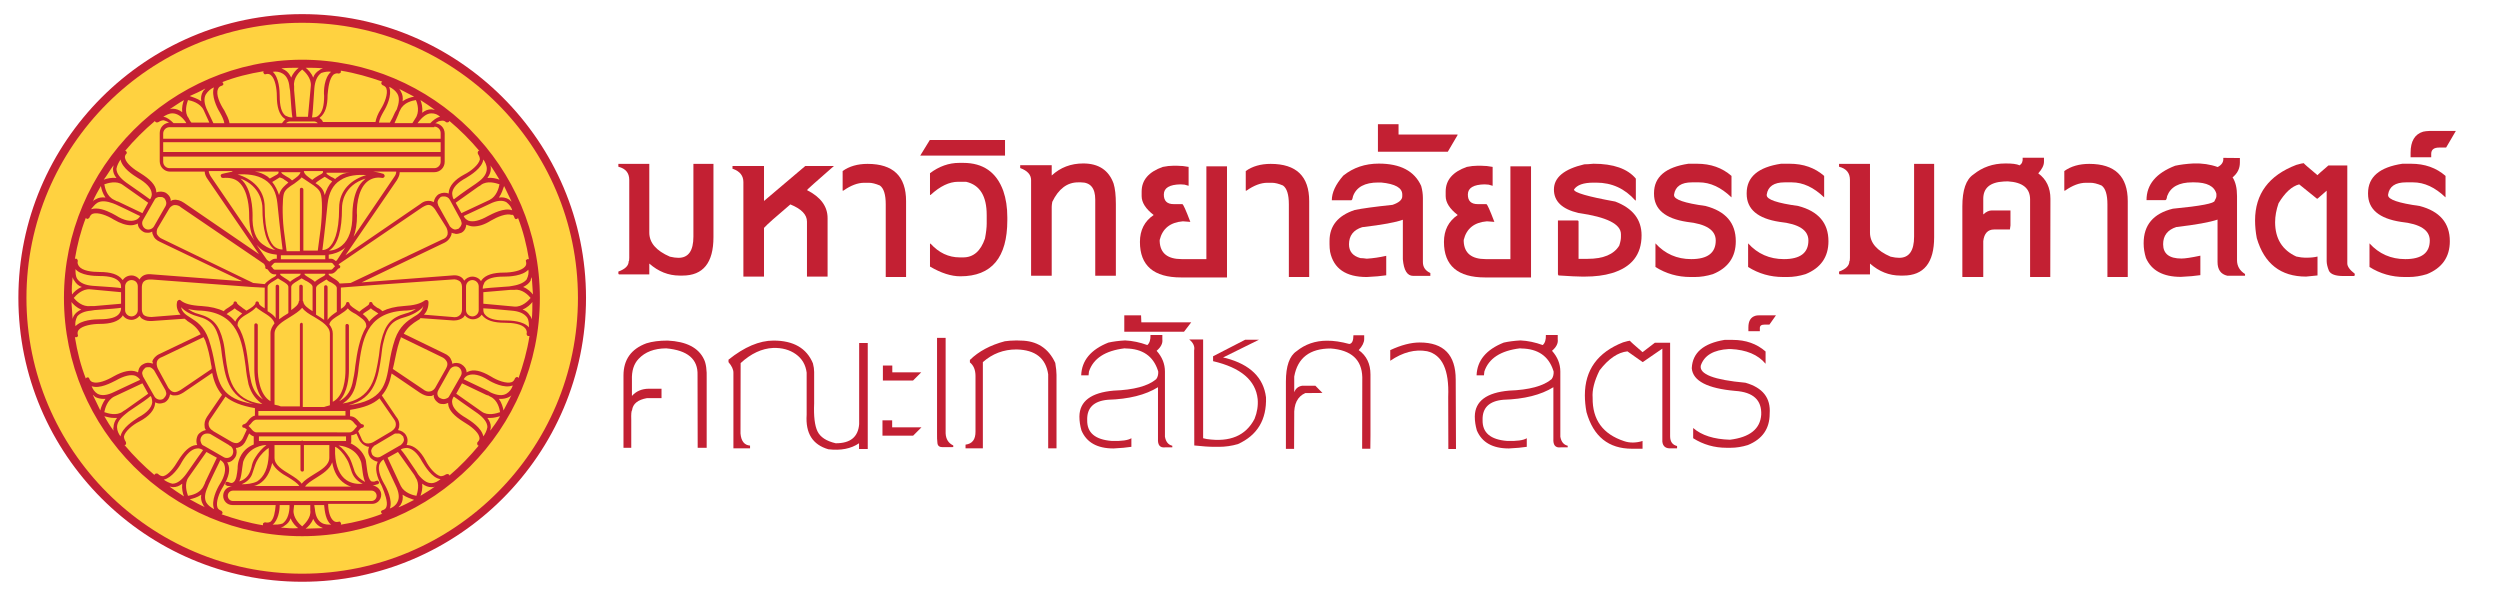 <?xml version="1.0" encoding="UTF-8"?>
<!-- Generator: Adobe Illustrator 16.0.0, SVG Export Plug-In . SVG Version: 6.00 Build 0)  -->
<!DOCTYPE svg PUBLIC "-//W3C//DTD SVG 1.1//EN" "http://www.w3.org/Graphics/SVG/1.1/DTD/svg11.dtd">
<svg version="1.1" id="Layer_1" xmlns="http://www.w3.org/2000/svg" xmlns:xlink="http://www.w3.org/1999/xlink" x="0px" y="0px" width="305.5px" height="73px" viewBox="0 0 305.5 73" enable-background="new 0 0 305.5 73" xml:space="preserve">
<g id="XMLID_2_">
	<circle id="XMLID_3_" fill="#FFD240" cx="36.929" cy="36.411" r="34.191"/>
	<g id="XMLID_4_">
		<g id="XMLID_2606_">
			<path id="XMLID_6_" fill="#C32033" d="M36.929,71.091c-19.104,0-34.683-15.575-34.683-34.682     c0-19.103,15.579-34.683,34.683-34.683s34.682,15.58,34.682,34.683C71.611,55.516,56.033,71.091,36.929,71.091z M36.929,2.785     c-18.611,0-33.697,15.084-33.697,33.624c0,18.538,15.086,33.696,33.697,33.696c18.54,0,33.696-15.086,33.696-33.696     C70.625,17.799,55.469,2.785,36.929,2.785z"/>
		</g>
		<path id="XMLID_5_" fill="#C32033" d="M65.972,36.409c0-16.073-13.042-29.113-29.114-29.113    C20.857,7.366,7.815,20.407,7.815,36.409c0,16.073,13.042,29.113,29.114,29.113C52.931,65.522,65.972,52.482,65.972,36.409z     M59.063,53.326L59.063,53.326c-0.21-1.058-1.55-1.898-2.115-2.254c-0.985-0.565-1.62-1.198-1.69-1.833    c-0.071-0.283,0.07-0.564,0.141-0.703l0.07-0.072c0.283,0.211,1.058,0.775,2.89,2.043c0.774,0.565,1.199,1.128,1.199,1.693    C59.487,52.626,59.275,53.046,59.063,53.326z M48.35,52.059c-0.071,0.354-0.424,0.567-0.495,0.635l-2.257,1.338    c-0.14,0.074-0.492,0.213-0.844,0.143c-0.284-0.068-0.494-0.282-0.636-0.706l-0.353-0.774l0.071-0.067    c0.141-0.214,0.282-0.357,0.423-0.357c0.141,0,0.21-0.138,0.21-0.21c0-0.139-0.07-0.211-0.21-0.211    c-0.142,0-0.283-0.213-0.423-0.353c-0.211-0.281-0.563-0.632-1.057-0.632v-0.778c1.762-0.282,2.818-0.706,3.595-1.41l0,0    l1.762,2.539C48.35,51.495,48.419,51.778,48.35,52.059z M48.561,52.977c0.07,0,0.141,0,0.212,0c0.21,0.069,0.352,0.211,0.493,0.35    c0.071,0.214,0.141,0.424,0.071,0.565c-0.071,0.214-0.212,0.353-0.354,0.495l-0.141,0.068l0,0l-2.326,1.34    c-0.354,0.213-0.847,0.071-1.058-0.279c-0.071-0.214-0.14-0.427-0.071-0.568c0.071-0.211,0.211-0.351,0.353-0.492l0.142-0.068l0,0    l2.255-1.341l0,0l0.142-0.069C48.279,52.977,48.419,52.977,48.561,52.977z M43.414,52.343c-0.211,0.283-0.423,0.492-0.704,0.492    H31.36c-0.282,0-0.495-0.209-0.705-0.492c-0.069-0.074-0.21-0.212-0.282-0.284c0.071-0.072,0.212-0.211,0.282-0.28    c0.21-0.283,0.423-0.494,0.705-0.494h11.279c0.283,0,0.494,0.211,0.705,0.494c0.071,0.069,0.212,0.208,0.283,0.28    C43.626,52.131,43.484,52.269,43.414,52.343z M31.712,59.106c0.776-0.491,1.27-1.334,1.552-2.535    c0.353,0.774,1.199,1.34,1.975,1.759c0.563,0.354,1.126,0.709,1.338,1.063h-5.639C31.221,59.393,31.43,59.248,31.712,59.106z     M29.527,59.177c0.495-0.209,1.128-0.634,1.338-1.404c0.072-0.144,0.072-0.285,0.142-0.427c0.143-0.353,0.213-0.774,0.494-1.198    c0.353-0.632,0.987-1.2,1.34-1.411v0.848c-0.07,1.619-0.564,2.679-1.411,3.242C30.865,59.106,30.163,59.177,29.527,59.177z     M35.448,57.979c-0.916-0.563-1.902-1.127-1.902-2.044v-1.548h3.172v3.029c0,0.071,0.071,0.213,0.211,0.213    c0.142,0,0.211-0.072,0.211-0.213v-3.029h3.103c0,0.21,0,0.633,0,1.548c0,0.917-0.987,1.481-1.904,2.044    c-0.564,0.352-1.129,0.705-1.48,1.128C36.576,58.684,36.012,58.33,35.448,57.979z M38.621,58.401    c0.775-0.49,1.692-1.056,1.974-1.902c0.211,1.198,0.706,2.044,1.551,2.607c0.211,0.142,0.493,0.286,0.776,0.354h-5.64    C37.492,59.106,38.057,58.757,38.621,58.401z M42.356,58.684c-0.846-0.563-1.338-1.69-1.409-3.24v-0.847    c0.423,0.14,1.058,0.847,1.409,1.482c0.282,0.42,0.354,0.843,0.494,1.195c0.071,0.142,0.071,0.282,0.141,0.423    c0.283,0.776,0.846,1.198,1.339,1.409C43.767,59.177,42.991,59.106,42.356,58.684z M37,53.892l-0.071-0.069    c0,0-0.071,0-0.071,0.069h-5.216v-0.565h10.644v0.565H37z M32.418,54.387h0.141c-0.494,0.35-0.986,0.915-1.338,1.479    c-0.284,0.422-0.426,0.844-0.496,1.27c-0.069,0.139-0.069,0.28-0.139,0.421c-0.282,0.773-0.847,1.127-1.34,1.27    c0.21-0.425,0.281-1.054,0.352-1.623c0.071-0.352,0.071-0.632,0.142-0.846C30.445,54.526,32.277,54.387,32.418,54.387z     M45.388,59.953c0.353,0,0.636,0.283,0.636,0.636s-0.283,0.634-0.636,0.634H28.469c-0.352,0-0.632-0.281-0.632-0.634    s0.281-0.636,0.632-0.636H45.388z M43.343,57.629c-0.069-0.142-0.069-0.283-0.14-0.426c-0.141-0.42-0.282-0.846-0.493-1.269    c-0.354-0.563-0.845-1.198-1.34-1.479h0.071c0.141,0,2.043,0.142,2.678,1.975c0.071,0.212,0.071,0.492,0.142,0.845    c0.07,0.564,0.141,1.127,0.352,1.621C44.119,58.615,43.626,58.263,43.343,57.629z M29.809,51.848    c-0.141,0-0.211,0.139-0.211,0.211c0,0.142,0.07,0.21,0.211,0.21c0.141,0,0.213,0.144,0.354,0.214l-0.423,0.916    c-0.141,0.352-0.353,0.565-0.635,0.707c-0.353,0.139-0.705-0.074-0.846-0.142l-2.185-1.271l-0.071-0.067    c-0.142-0.075-0.423-0.283-0.493-0.64c-0.072-0.28,0-0.559,0.282-0.914l1.762-2.608c0.774,0.634,1.903,1.126,3.597,1.41v0.915    c-0.355,0.074-0.636,0.354-0.847,0.639C30.163,51.635,30.022,51.778,29.809,51.848z M28.399,55.584    c-0.211,0.351-0.706,0.495-1.058,0.282l-2.327-1.34l0,0l-0.141-0.071c-0.21-0.068-0.281-0.281-0.351-0.491    c-0.072-0.214,0-0.424,0.07-0.565c0.141-0.281,0.422-0.422,0.705-0.422c0.141,0,0.282,0,0.424,0.069l2.257,1.341l0.069,0.068l0,0    l0.141,0.071C28.469,54.736,28.61,55.161,28.399,55.584z M17.473,45.998c-0.071-0.211-0.14-0.424-0.071-0.565    c0.071-0.21,0.212-0.353,0.353-0.495c0.141-0.068,0.282-0.068,0.351-0.068c0.072,0,0.142,0,0.212,0    c0.212,0.068,0.353,0.21,0.495,0.353l1.409,2.465c0.072,0.212,0.141,0.424,0.072,0.563c-0.072,0.213-0.212,0.354-0.353,0.494    c-0.353,0.211-0.846,0.071-1.058-0.281L17.473,45.998z M18.106,48.111l-2.677,1.901c-0.071,0.072-0.142,0.072-0.212,0.143    c-0.07,0-0.07,0.071-0.141,0.071l-0.071,0.066c-0.775,0.57-1.833,0.214-2.256,0.075c0.071-0.424,0.354-1.482,1.2-1.904    l3.453-1.621L18.106,48.111z M19.306,45.08c-0.071-0.142-0.211-0.492-0.141-0.846c0.07-0.281,0.282-0.491,0.705-0.636l5.004-2.395    c0.071,0.14,0.141,0.282,0.213,0.421c0.351,0.988,0.563,1.974,0.705,2.895c0.07,0.208,0.07,0.351,0.07,0.562l-3.737,2.536    c-0.352,0.214-0.634,0.355-0.915,0.283c-0.353-0.069-0.565-0.423-0.634-0.492L19.306,45.08z M25.51,41.485    c-0.565-1.621-1.481-2.185-2.256-2.678c-0.565-0.353-0.987-0.636-1.129-1.27c0.143,0.142,0.706,0.775,2.044,1.128    c1.623,0.422,2.257,1.198,2.681,3.03c0.14,0.565,0.21,1.13,0.28,1.763c0.353,2.394,0.706,5.078,3.877,5.92    c-3.947-0.634-4.299-2.464-4.794-5.074C26.074,43.529,25.861,42.543,25.51,41.485z M22.056,38.455L22.056,38.455l-3.525,0.281    c-0.424,0-0.705-0.07-0.916-0.21c-0.281-0.213-0.281-0.634-0.281-0.778V35.14c0-0.14,0-0.563,0.281-0.774    c0.141-0.141,0.423-0.211,0.704-0.211c0.07,0,0.141,0,0.212,0l12.265,0.916l0,0l1.341,0.07l0,0h0.211v2.539    c-0.353-0.213-0.705-0.423-0.705-0.636c0-0.139-0.142-0.211-0.212-0.211c-0.14,0-0.209,0.072-0.209,0.211    c-0.07,0.283-0.496,0.566-0.988,0.85c-0.07,0-0.07,0.068-0.14,0.068c-0.143-0.139-0.424-0.281-0.565-0.423    c-0.211-0.14-0.493-0.353-0.563-0.495c0-0.139-0.141-0.211-0.212-0.211c-0.142,0-0.212,0.072-0.212,0.211    c0,0.142-0.281,0.283-0.562,0.495c-0.213,0.142-0.495,0.284-0.636,0.492c-0.705-0.35-1.621-0.563-2.678-0.631    c-1.34-0.072-2.114-0.282-2.608-0.708c-0.072-0.067-0.142-0.067-0.283,0c-0.07,0.073-0.141,0.142-0.141,0.214    C21.491,37.608,21.772,38.102,22.056,38.455z M17.473,26.892l1.41-2.467c0.07-0.211,0.282-0.281,0.493-0.353    c0.071,0,0.141,0,0.212,0c0.141,0,0.281,0,0.353,0.072c0.21,0.07,0.281,0.281,0.353,0.493c0.069,0.211,0,0.422-0.072,0.564    l-1.409,2.467c-0.212,0.353-0.707,0.494-1.058,0.283C17.402,27.74,17.262,27.246,17.473,26.892z M14.441,24.637    c-0.07,0-0.14-0.07-0.211-0.07c-0.071,0-0.071-0.071-0.139-0.071l-0.142-0.071c-0.917-0.422-1.128-1.479-1.2-1.903    c0.423-0.14,1.48-0.492,2.256,0.072l3.101,2.185l-0.704,1.269L14.441,24.637z M19.306,27.81l1.338-2.256    c0.071-0.142,0.283-0.422,0.635-0.494c0.071,0,0.071,0,0.141,0c0.211,0,0.494,0.072,0.704,0.282l10.152,6.91l0.141,0.28l0,0    c0,0,0,0.071,0,0.143c0,0.14,0.07,0.209,0.21,0.209c0.072,0,0.143,0.143,0.213,0.213c0.141,0.214,0.353,0.425,0.705,0.425h0.211    l0,0v0.068c0,0.142-0.281,0.281-0.563,0.424c-0.282,0.21-0.634,0.423-0.846,0.705l-1.411-0.141L19.87,29.219    c-0.353-0.142-0.563-0.353-0.705-0.633C19.095,28.23,19.235,27.88,19.306,27.81z M53.073,15.473c0.422,0,0.775,0.353,0.775,0.775    v0.705H19.941v-0.635c0-0.424,0.353-0.776,0.774-0.776h32.358V15.473z M34.955,15.051c0.141-0.142,0.352-0.212,0.493-0.212h2.891    c0.211,0,0.353,0.071,0.494,0.212H34.955z M53.848,17.376v1.198H19.941v-1.198H53.848z M53.848,19.139v0.635    c0,0.422-0.353,0.775-0.775,0.775H20.715c-0.421,0-0.774-0.353-0.774-0.775v-0.635H53.848z M43.062,26.33    c0,1.691-0.423,2.96-1.269,3.666c-0.493,0.423-1.128,0.632-1.622,0.632c0.071,0,0.071-0.07,0.141-0.07    c0.987-0.703,1.48-2.467,1.48-5.146c0-0.493,0.141-2.749,2.89-3.594c-0.071,0.07-0.141,0.07-0.141,0.142    C43.133,23.086,43.062,25.554,43.062,26.33z M56.316,26.892c0.069,0.212,0.141,0.423,0.069,0.565    c-0.069,0.21-0.211,0.352-0.352,0.493c-0.213,0.07-0.423,0.141-0.564,0.07c-0.211-0.07-0.352-0.211-0.493-0.353l-0.071-0.141l0,0    L54.271,26.4l-0.706-1.269c-0.07-0.213-0.14-0.424-0.07-0.564c0.07-0.212,0.211-0.353,0.353-0.493    c0.142-0.071,0.282-0.071,0.423-0.071c0.282,0,0.563,0.141,0.705,0.422L56.316,26.892z M55.681,24.778l2.678-1.903    c0.071-0.07,0.141-0.07,0.212-0.141c0.07,0,0.07-0.071,0.139-0.071l0.072-0.07c0.775-0.564,1.833-0.212,2.256-0.072    c-0.071,0.424-0.353,1.481-1.199,1.903l-3.454,1.622L55.681,24.778z M54.34,27.458l0.212,0.352c0.069,0.141,0.21,0.493,0.14,0.846    c-0.071,0.282-0.282,0.494-0.703,0.635l-11.14,5.287l-1.34,0.07l0,0c-0.14-0.282-0.492-0.493-0.845-0.705    c-0.211-0.14-0.422-0.282-0.493-0.353V33.45h0.282c0.353,0,0.565-0.284,0.704-0.424c0.071-0.071,0.143-0.213,0.212-0.213    c0.14,0,0.212-0.14,0.212-0.211c0-0.139-0.072-0.211-0.212-0.211l0.071-0.14l10.151-6.91c0.352-0.21,0.634-0.353,0.915-0.282    c0.354,0.072,0.565,0.423,0.636,0.494L54.34,27.458z M55.258,34.154c0.423-0.071,0.705,0.07,0.916,0.211    c0.283,0.212,0.283,0.635,0.283,0.774v2.608c0,0.145,0,0.565-0.283,0.778c-0.211,0.21-0.493,0.281-0.916,0.21l-3.454-0.281    c0.351-0.353,0.562-0.846,0.562-1.551c0-0.072-0.069-0.214-0.14-0.214c-0.071-0.067-0.211,0-0.282,0    c-0.564,0.426-1.339,0.635-2.607,0.708c-1.057,0.068-1.904,0.281-2.609,0.631c-0.211-0.208-0.423-0.35-0.634-0.42    c-0.211-0.143-0.495-0.353-0.563-0.493c0-0.142-0.143-0.212-0.211-0.212c-0.143,0-0.212,0.07-0.212,0.212    c0,0.14-0.282,0.282-0.564,0.493c-0.212,0.139-0.423,0.284-0.634,0.494c-0.071-0.073-0.142-0.073-0.211-0.142    c-0.422-0.281-0.917-0.563-0.987-0.844c0-0.142-0.141-0.212-0.212-0.212c-0.142,0-0.212,0.07-0.212,0.212    c-0.069,0.209-0.281,0.421-0.634,0.632V35.14l3.667-0.283l0,0L55.258,34.154z M33.546,39.511    c-0.282,0.353-0.494,0.775-0.494,1.201v8.315c-1.34-0.776-1.551-2.96-1.551-3.875v-5.427c0-0.072-0.071-0.214-0.21-0.214    c-0.14,0-0.212,0.071-0.212,0.214v5.427c0,0.846,0.143,2.608,1.058,3.665c-0.635-0.422-1.129-0.986-1.412-2.044    c-0.139-0.563-0.28-1.34-0.351-2.115c-0.211-1.621-0.424-3.454-1.339-4.865v-0.139c0-0.565,0.634-0.987,1.27-1.34    c0.352-0.21,0.774-0.492,0.987-0.775c0.21,0.21,0.493,0.355,0.774,0.565C32.771,38.526,33.404,38.949,33.546,39.511z M41.3,21.605    c-0.143,0.071-0.212,0.141-0.353,0.282c-0.141-0.141-0.353-0.211-0.494-0.282c-0.21-0.141-0.493-0.282-0.563-0.422v-0.071h2.82    C42.217,21.112,41.722,21.254,41.3,21.605z M44.755,21.395c-1.693,0.493-3.313,1.763-3.313,4.017c0,3.174-0.706,4.373-1.27,4.865    c-0.282,0.211-0.564,0.282-0.775,0.282c0.07-0.635,0.281-2.115,0.634-5.64c0.142-1.338,0.635-2.325,1.552-2.889    C42.498,21.395,43.767,21.324,44.755,21.395z M40.243,21.959c0.14,0.07,0.28,0.14,0.352,0.21    c-0.423,0.424-0.705,0.988-0.917,1.692c0-0.141-0.07-0.212-0.07-0.281c-0.141-0.495-0.563-0.917-1.058-1.199    c0.142-0.142,0.352-0.283,0.565-0.422c0.21-0.142,0.352-0.212,0.563-0.354C39.82,21.677,40.03,21.817,40.243,21.959z     M39.467,21.042c0,0.142-0.283,0.282-0.565,0.423c-0.209,0.141-0.491,0.282-0.704,0.495c0,0,0,0-0.069,0    c-0.495-0.354-0.918-0.635-0.988-0.987v-0.071h2.327C39.467,21.042,39.467,21.042,39.467,21.042z M37.916,22.381    c0.564,0.353,1.128,0.776,1.268,1.268c0.212,0.564,0.212,2.469,0,4.301l-0.352,2.677h-1.761v-7.471    c0-0.071-0.071-0.211-0.213-0.211c-0.14,0-0.211,0.07-0.211,0.211v7.542h-1.622l-0.351-2.678c-0.211-1.903-0.141-3.807,0-4.3    c0.141-0.563,0.704-0.916,1.269-1.269c0.353-0.282,0.705-0.493,0.916-0.775C37.21,21.888,37.563,22.169,37.916,22.381z     M36.718,21.042c-0.071,0.353-0.495,0.635-0.988,0.988c0,0,0,0-0.069,0c-0.212-0.212-0.422-0.353-0.706-0.495    c-0.21-0.14-0.493-0.281-0.564-0.422c0-0.071,0-0.071-0.07-0.071H36.718L36.718,21.042z M34.745,21.959    c0.21,0.14,0.351,0.21,0.493,0.352c-0.423,0.352-0.847,0.705-1.059,1.27c0,0.069-0.07,0.14-0.07,0.281    c-0.211-0.634-0.493-1.198-0.845-1.622c0.141-0.07,0.212-0.141,0.353-0.21c0.212-0.142,0.352-0.212,0.563-0.353    C34.391,21.747,34.603,21.817,34.745,21.959z M34.038,21.112c0,0.142-0.281,0.282-0.562,0.422    c-0.142,0.071-0.354,0.212-0.495,0.283c-0.141-0.071-0.21-0.212-0.354-0.283c-0.422-0.281-0.916-0.493-1.478-0.563h2.888    C34.038,21.042,34.038,21.042,34.038,21.112z M32.348,21.959c0.916,0.563,1.409,1.55,1.55,2.889    c0.352,3.525,0.565,5.007,0.635,5.639c-0.142,0-0.495,0-0.917-0.282c-0.564-0.421-1.268-1.692-1.268-4.864    c0-2.256-1.624-3.524-3.314-4.018C30.092,21.254,31.36,21.324,32.348,21.959z M34.321,31.192L34.321,31.192h0.563l0,0h4.16l0,0    h0.563c0.07,0,0.07,0,0.141,0l0,0v0.494h-5.427V31.192z M40.454,32.11c0.141,0,0.211,0.071,0.353,0.281    c0.07,0.072,0.07,0.072,0.141,0.14c-0.071,0.071-0.071,0.071-0.141,0.143c-0.141,0.14-0.211,0.281-0.353,0.281h-6.837    c-0.14,0-0.212-0.072-0.353-0.281c-0.07-0.072-0.07-0.072-0.142-0.143c0.071-0.068,0.071-0.068,0.142-0.14    c0.141-0.14,0.212-0.281,0.353-0.281H40.454z M42.498,37.679c0.212,0.281,0.564,0.492,0.986,0.706    c0.565,0.423,1.271,0.774,1.271,1.408v0.142c-0.847,1.409-1.129,3.244-1.341,4.793c-0.071,0.776-0.211,1.482-0.352,2.116    c-0.282,1.196-0.917,1.832-1.621,2.185c1.057-1.056,1.197-2.96,1.197-3.805v-5.431c0-0.067-0.069-0.209-0.211-0.209    s-0.211,0.07-0.211,0.209v5.431c0,0.914-0.141,3.172-1.552,3.875c0-1.902,0-6.908,0-8.317c0-0.424-0.142-0.775-0.422-1.128    c0.07-0.495,0.704-0.846,1.267-1.198C41.934,38.171,42.286,37.96,42.498,37.679z M44.331,38.384    c0.141-0.142,0.282-0.213,0.494-0.355c0.212-0.137,0.352-0.208,0.495-0.35c0.14,0.142,0.35,0.281,0.492,0.35    c0.141,0.073,0.282,0.213,0.423,0.284c-0.423,0.281-0.846,0.637-1.127,0.987C44.965,38.949,44.683,38.666,44.331,38.384z     M41.158,38.102c-0.422,0.282-0.845,0.563-1.127,0.986V35.07c0-0.07-0.07-0.213-0.21-0.213c-0.143,0-0.213,0.071-0.213,0.213    v4.018c-0.282-0.213-0.634-0.422-0.986-0.633V35.21c0-0.282,0.353-0.492,0.704-0.703c0.212-0.142,0.353-0.213,0.565-0.353    c0.14,0.14,0.353,0.283,0.563,0.353c0.353,0.211,0.704,0.421,0.704,0.703V38.102z M36.858,39.44c-0.069,0-0.211,0.071-0.211,0.212    v10.01h-2.326c-0.071,0-0.142-0.073-0.212-0.073c-0.141-0.066-0.352-0.066-0.563-0.139v-8.67c0-0.917,0.987-1.481,1.902-2.045    c0.564-0.352,1.128-0.707,1.481-1.127c0.281,0.42,0.845,0.776,1.481,1.127c0.915,0.564,1.903,1.128,1.903,2.045    c0,1.622,0,7.191,0,8.743c-0.141,0.066-0.283,0.066-0.493,0.14c-0.072,0-0.143,0.072-0.213,0.072H37V39.653    C37,39.511,36.929,39.44,36.858,39.44z M37.492,34.365c0.353,0.212,0.705,0.424,0.705,0.705v2.959    c-0.563-0.35-1.057-0.704-1.126-1.125c0-0.072-0.071-0.141-0.071-0.141V36.69V35c0-0.072-0.071-0.211-0.211-0.211    c-0.142,0-0.213,0.068-0.213,0.211v1.69c0,0.073,0,0.073,0,0.073c-0.07,0-0.07,0.068-0.07,0.141    c-0.07,0.352-0.423,0.633-0.916,0.988V35.07c0-0.281,0.353-0.493,0.705-0.705c0.211-0.141,0.352-0.211,0.563-0.352    C37.14,34.154,37.281,34.294,37.492,34.365z M37.21,33.45h2.538l0,0v0.071c0,0.139-0.281,0.281-0.564,0.421    c-0.21,0.141-0.492,0.282-0.704,0.495c-0.21-0.213-0.494-0.354-0.706-0.495c-0.211-0.14-0.493-0.282-0.564-0.421V33.45z     M36.718,33.521c0,0.139-0.282,0.281-0.565,0.421c-0.21,0.141-0.492,0.282-0.705,0.495c-0.21-0.213-0.493-0.354-0.703-0.495    c-0.212-0.14-0.424-0.282-0.496-0.353V33.45h2.469C36.789,33.45,36.718,33.521,36.718,33.521z M34.533,34.365    c0.352,0.212,0.706,0.424,0.706,0.705v3.172l-0.072,0.07c-0.352,0.213-0.704,0.423-1.058,0.704V35    c0-0.072-0.071-0.211-0.211-0.211S33.686,34.857,33.686,35v3.875c-0.21-0.349-0.634-0.632-0.986-0.846V35.07    c0-0.281,0.352-0.493,0.705-0.705c0.212-0.141,0.353-0.211,0.564-0.352C34.179,34.154,34.391,34.294,34.533,34.365z M28.751,39.3    c-0.283-0.351-0.634-0.707-1.058-0.916c0.143-0.142,0.284-0.213,0.494-0.355c0.211-0.137,0.352-0.208,0.494-0.35    c0.14,0.142,0.352,0.281,0.492,0.35c0.142,0.073,0.282,0.213,0.424,0.284C29.246,38.593,28.893,38.949,28.751,39.3z     M30.022,44.799c0.07,0.775,0.21,1.552,0.352,2.184c0.351,1.198,0.986,1.903,1.691,2.396c-3.807-0.493-4.159-3.242-4.512-5.85    c-0.07-0.632-0.142-1.269-0.282-1.834c-0.493-1.97-1.197-2.821-2.959-3.311c-0.635-0.142-1.058-0.424-1.341-0.637    c0.565,0.145,1.128,0.212,1.622,0.212C29.104,38.242,29.598,41.695,30.022,44.799z M31.573,50.227h10.644v0.563H31.573V50.227z     M41.865,49.312c0.705-0.426,1.338-1.131,1.62-2.329c0.142-0.632,0.282-1.341,0.353-2.184c0.423-3.104,0.846-6.557,5.499-6.839    c0.494,0,0.986-0.068,1.481-0.212c-0.282,0.212-0.707,0.423-1.269,0.565c-1.764,0.495-2.468,1.34-2.961,3.312    c-0.141,0.565-0.211,1.201-0.282,1.834C45.882,46.067,45.53,48.745,41.865,49.312z M41.158,31.827l-0.139,0.071    c-0.142-0.141-0.354-0.283-0.565-0.283h-0.282v-0.494c0.563-0.07,1.27-0.283,1.904-0.774c0.07-0.071,0.07-0.071,0.141-0.142    L41.158,31.827z M44.825,22.239c0.495-0.422,1.127-0.634,1.903-0.493c0.141,0,0.211-0.07,0.281-0.212    c0-0.14-0.07-0.211-0.14-0.281c-0.07,0-0.564-0.212-1.27-0.282h2.82c0,0.211-0.069,0.423-0.282,0.705l-4.934,7.261    c0.281-0.707,0.423-1.622,0.423-2.607C43.555,25.625,43.626,23.298,44.825,22.239z M28.399,20.972    c-0.706,0.141-1.269,0.282-1.269,0.282c-0.141,0.07-0.212,0.141-0.141,0.281c0,0.142,0.141,0.212,0.281,0.212    c0.776-0.07,1.411,0.071,1.903,0.493c1.199,1.059,1.271,3.385,1.271,4.02c0,1.268,0.21,2.327,0.633,3.1l-5.287-7.753    c-0.141-0.211-0.282-0.493-0.282-0.705h2.89V20.972z M30.865,26.33c0-0.706-0.07-3.244-1.409-4.442l-0.07-0.07    c2.467,0.917,2.679,3.101,2.679,3.524c0,2.679,0.494,4.442,1.481,5.146c0.07,0,0.07,0.071,0.14,0.071    c-0.493-0.071-0.986-0.282-1.48-0.635C31.221,29.29,30.795,28.021,30.865,26.33z M31.783,30.348    c0.635,0.563,1.41,0.704,2.045,0.774v0.494h-0.212c-0.282,0-0.494,0.212-0.705,0.353l0,0l-0.284-0.21l-1.268-1.834l0,0    C31.501,30.066,31.643,30.206,31.783,30.348z M42.569,49.523c3.313-0.849,3.665-3.525,4.018-5.994    c0.07-0.632,0.141-1.269,0.282-1.764c0.421-1.902,1.057-2.607,2.68-3.03c1.409-0.423,2.044-1.127,2.115-1.199v-0.072    c0,0,0.07,0,0.07-0.068c-0.141,0.631-0.565,0.987-1.198,1.338c-0.775,0.495-1.693,1.128-2.256,2.678    c-0.354,1.059-0.565,2.045-0.705,2.962C47.15,47.054,46.798,48.956,42.569,49.523z M48.137,44.519    c0.213-0.92,0.354-1.907,0.705-2.895c0.07-0.139,0.141-0.281,0.141-0.421l4.936,2.395c0.352,0.145,0.563,0.355,0.703,0.636    c0.141,0.354-0.069,0.704-0.141,0.846l-1.269,2.255c-0.069,0.142-0.282,0.425-0.635,0.495c-0.281,0.069-0.563,0-0.915-0.282    l-3.667-2.468l0,0C48.066,44.938,48.066,44.727,48.137,44.519z M53.565,47.688l0.069-0.14l0,0l0.637-1.128l0.705-1.268    c0.211-0.353,0.705-0.495,1.057-0.282c0.352,0.21,0.494,0.705,0.283,1.057l-1.411,2.468c-0.07,0.211-0.283,0.28-0.494,0.351    c-0.211,0.071-0.421,0-0.563-0.07C53.425,48.536,53.353,48.039,53.565,47.688z M59.416,48.251c0.072,0,0.142,0.071,0.213,0.071    c0.07,0,0.07,0,0.141,0.072l0.141,0.069c0.916,0.422,1.128,1.48,1.199,1.904c-0.424,0.139-1.481,0.495-2.256-0.075l-3.101-2.182    l0.705-1.269L59.416,48.251z M59.91,52.626c0-0.144,0.069-0.283,0.069-0.426c0-0.422-0.14-0.772-0.422-1.128    c0.141,0,0.211,0,0.353,0c0.493,0,0.916-0.142,1.199-0.209C60.757,51.495,60.333,52.059,59.91,52.626z M61.532,50.155    c-0.07-0.353-0.212-0.916-0.564-1.41c0.071,0,0.142,0,0.212,0c0.353,0,0.704-0.07,0.986-0.209    c0.141-0.072,0.282-0.142,0.353-0.285C62.166,48.886,61.883,49.523,61.532,50.155z M61.883,48.111    c-0.493,0.283-1.126,0.211-1.903-0.14l-0.351-0.212c-1.833-0.845-2.609-1.268-2.961-1.409l0,0    c0.068-0.142,0.281-0.424,0.564-0.498c0.564-0.211,1.41-0.065,2.397,0.567c0.562,0.353,1.973,1.057,2.96,0.704c0,0,0,0,0.072,0    C62.518,47.548,62.237,47.899,61.883,48.111z M63.364,46.209c0-0.072-0.071-0.072-0.142-0.142c-0.14,0-0.211,0.069-0.281,0.142    c-0.072,0.211-0.212,0.425-0.423,0.493c-0.635,0.213-1.761-0.21-2.539-0.704c-1.197-0.705-2.115-0.918-2.818-0.565    c-0.072,0-0.072,0.07-0.142,0.07c0-0.423-0.283-0.776-0.634-0.984c-0.352-0.213-0.775-0.213-1.127-0.072    c0-0.142,0-0.212-0.071-0.354c-0.142-0.424-0.424-0.706-0.916-0.915l-4.935-2.397c0.494-0.847,1.126-1.27,1.69-1.623    c0.141-0.07,0.283-0.142,0.353-0.284l3.948,0.284c0.07,0,0.141,0,0.211,0c0.424,0,0.777-0.142,1.057-0.351    c0.071-0.071,0.14-0.142,0.213-0.281c0.21,0.281,0.563,0.491,0.986,0.491c0.422,0,0.846-0.209,1.058-0.562l0.07,0.071    c0.492,0.632,1.409,0.915,2.748,0.915c0.989,0,2.116,0.142,2.538,0.705c0.142,0.211,0.213,0.423,0.142,0.636    c0,0.143,0.071,0.209,0.14,0.281h0.073c0.069,0,0.069,0,0.139,0C64.422,42.897,63.928,44.588,63.364,46.209z M56.948,37.892    v-0.145V35.14V35c0-0.423,0.354-0.776,0.777-0.776S58.5,34.577,58.5,35v2.892c0,0.42-0.352,0.773-0.775,0.773    S56.948,38.313,56.948,37.892z M62.661,34.928L62.237,35c-2.047,0.14-2.891,0.21-3.244,0.281V35.21c0-0.21,0.07-0.421,0.212-0.703    c0.352-0.493,1.197-0.705,2.326-0.705h0.07c0.636,0,2.255-0.071,2.963-0.847l0,0c0.069,0.355,0,0.776-0.213,1.199    C64.069,34.507,63.505,34.789,62.661,34.928z M64.844,36.409c-0.279,0.354-1.057,1.128-1.974,1.056l-3.806-0.35v-1.411    l3.313-0.282c0.071,0,0.142,0,0.212,0c0.072,0,0.072,0,0.141,0h0.14C63.787,35.281,64.564,36.058,64.844,36.409z M62.518,37.96    c0.916,0.069,1.551,0.353,1.904,0.847c0.212,0.351,0.212,0.775,0.212,1.198l0,0c-0.635-0.775-2.187-0.847-2.891-0.847h-0.072    c-1.198,0-1.973-0.209-2.396-0.704c-0.212-0.212-0.212-0.495-0.212-0.707v-0.069C59.346,37.679,60.333,37.748,62.518,37.96z     M64.986,39.017c-0.071-0.142-0.071-0.281-0.212-0.423c-0.209-0.351-0.493-0.633-0.917-0.772c0.565-0.212,0.987-0.637,1.199-0.917    C65.056,37.537,65.056,38.313,64.986,39.017z M64.986,33.871c0.07,0.707,0.07,1.41,0.14,2.115    c-0.211-0.281-0.635-0.705-1.198-0.916c0.423-0.213,0.706-0.422,0.916-0.776C64.844,34.154,64.915,34.014,64.986,33.871z     M62.87,26.611c0.072,0.141,0.142,0.21,0.283,0.141c0.07,0,0.141-0.071,0.141-0.141c0.634,1.619,1.058,3.312,1.34,5.075    c-0.069,0-0.143-0.071-0.212,0c-0.141,0.071-0.213,0.141-0.141,0.282c0.07,0.284,0,0.495-0.141,0.634    c-0.423,0.494-1.622,0.708-2.538,0.708c-1.34,0-2.255,0.279-2.749,0.914c0,0.07-0.071,0.07-0.071,0.141    c-0.211-0.352-0.634-0.563-1.057-0.563s-0.777,0.211-0.989,0.492c-0.068-0.07-0.14-0.211-0.209-0.28    c-0.283-0.282-0.707-0.424-1.269-0.354L44.19,34.507l10.01-4.793c0.493-0.21,0.776-0.564,0.917-0.917    c0.07-0.141,0.07-0.21,0.07-0.353c0.071,0,0.141,0.07,0.211,0.07c0.141,0,0.212,0.072,0.354,0.072    c0.211,0,0.422-0.072,0.633-0.143c0.282-0.141,0.493-0.422,0.563-0.775c0-0.07,0-0.141,0.071-0.21c0.07,0,0.07,0.07,0.142,0.07    c0.21,0.07,0.424,0.141,0.703,0.141c0.636,0,1.341-0.21,2.115-0.705c0.847-0.492,1.903-0.916,2.539-0.704    C62.661,26.188,62.8,26.33,62.87,26.611z M62.588,25.695c-0.987-0.354-2.398,0.423-2.96,0.705    c-0.987,0.563-1.833,0.774-2.397,0.563c-0.283-0.142-0.496-0.352-0.564-0.563l0,0c0.352-0.141,1.197-0.565,3.172-1.481    c0.846-0.423,1.551-0.494,2.043-0.211C62.237,24.989,62.518,25.342,62.588,25.695C62.661,25.695,62.588,25.695,62.588,25.695z     M62.518,24.637c-0.142-0.07-0.212-0.212-0.353-0.283c-0.352-0.21-0.775-0.282-1.198-0.21c0.352-0.495,0.494-1.058,0.634-1.41    C61.883,23.298,62.166,23.931,62.518,24.637z M59.91,20.196c0.422,0.563,0.775,1.199,1.128,1.763    c-0.353-0.142-0.918-0.282-1.48-0.212c0.282-0.352,0.422-0.775,0.422-1.127C59.979,20.478,59.979,20.336,59.91,20.196z     M59.063,19.492c0.212,0.282,0.424,0.704,0.424,1.127c0,0.564-0.354,1.127-1.058,1.62l-0.282,0.212    c-1.691,1.129-2.396,1.692-2.679,1.903l-0.07-0.068c-0.07-0.142-0.141-0.425-0.141-0.706c0.07-0.635,0.633-1.27,1.69-1.834    C57.514,21.395,58.923,20.549,59.063,19.492C59.063,19.561,59.063,19.492,59.063,19.492z M54.481,14.909    c0.071,0.071,0.211,0.071,0.353,0c0.07-0.071,0.07-0.071,0.07-0.141c1.339,1.126,2.539,2.326,3.667,3.664    c-0.071,0-0.142,0-0.142,0.071c-0.071,0.071-0.071,0.211,0,0.353c0.142,0.211,0.212,0.423,0.212,0.635    c-0.142,0.634-1.057,1.409-1.906,1.832c-1.197,0.635-1.831,1.41-1.901,2.186c0,0.071,0,0.071,0,0.14    c-0.353-0.14-0.775-0.14-1.2,0.071c-0.35,0.21-0.562,0.565-0.632,0.986c-0.072-0.07-0.211-0.07-0.354-0.14    c-0.423-0.071-0.845,0-1.269,0.352l-9.163,6.274l6.275-9.163c0.209-0.353,0.351-0.635,0.351-0.988h4.23    c0.705,0,1.268-0.564,1.268-1.268v-3.455c0-0.705-0.563-1.268-1.268-1.268c0.071,0,0.14,0,0.14,0    c0.212-0.142,0.421-0.282,0.635-0.282C54.13,14.698,54.34,14.769,54.481,14.909z M53.777,14.275    c-0.424,0.07-0.847,0.423-1.199,0.776h-1.551c0.565-0.776,1.128-1.2,1.693-1.2C53.144,13.851,53.495,13.992,53.777,14.275    C53.848,14.275,53.777,14.275,53.777,14.275z M53.144,13.429c-0.141,0-0.283-0.07-0.424-0.07l0,0c-0.423,0-0.776,0.14-1.127,0.422    c0.071-0.635-0.071-1.198-0.212-1.551C51.944,12.583,52.578,13.005,53.144,13.429z M50.745,14.487l-0.352,0.563h-2.185    l0.493-1.129c0-0.071,0.071-0.14,0.071-0.21c0-0.071,0.07-0.071,0.07-0.143l0.07-0.14c0.424-0.917,1.48-1.129,1.905-1.199    C51.027,12.653,51.31,13.711,50.745,14.487z M50.605,11.808c-0.354,0.071-0.916,0.21-1.411,0.563c0.071-0.424,0-0.845-0.211-1.197    c-0.07-0.141-0.141-0.283-0.282-0.354C49.336,11.174,49.97,11.456,50.605,11.808z M48.561,11.456    c0.282,0.492,0.212,1.128-0.069,1.904l-0.212,0.352c-0.213,0.493-0.424,0.916-0.636,1.269h-1.338    c0.071-0.423,0.282-0.847,0.564-1.339c0.353-0.564,1.057-1.975,0.706-2.962c0,0,0,0,0-0.07    C47.997,10.82,48.35,11.103,48.561,11.456z M40.735,9.129c0.212-0.142,0.422-0.211,0.635-0.142c0.14,0,0.212-0.07,0.282-0.141    c0-0.071,0-0.141,0-0.212c1.762,0.284,3.455,0.776,5.076,1.341c-0.071,0-0.071,0.071-0.141,0.141c0,0.141,0.07,0.212,0.141,0.282    c0.211,0.07,0.423,0.211,0.494,0.423c0.211,0.635-0.213,1.763-0.705,2.539c-0.354,0.563-0.564,1.128-0.634,1.55h-6.416    c-0.07-0.211-0.211-0.352-0.422-0.495l0.071-0.07c0.633-0.494,0.915-1.41,0.915-2.749C40.101,10.751,40.243,9.622,40.735,9.129z     M40.454,8.775L40.454,8.775c-0.846,0.705-0.916,2.328-0.846,2.961c0,1.198-0.211,1.975-0.706,2.396    c-0.209,0.212-0.491,0.212-0.704,0.212h-0.069c0.069-0.353,0.141-1.269,0.282-3.524c0.07-0.916,0.352-1.55,0.846-1.903    C39.678,8.775,40.101,8.705,40.454,8.775z M39.467,8.353c-0.142,0.072-0.283,0.072-0.422,0.211    C38.692,8.775,38.41,9.059,38.27,9.48c-0.212-0.563-0.636-0.986-0.918-1.198C38.057,8.283,38.762,8.283,39.467,8.353z     M36.929,8.495c0.352,0.281,1.128,1.058,1.057,1.973l-0.353,3.807h-1.41l-0.281-3.242c0-0.071,0-0.142,0-0.213    c0-0.069,0-0.069,0-0.142v-0.14C35.802,9.553,36.576,8.775,36.929,8.495z M36.506,8.283c-0.282,0.212-0.704,0.635-0.916,1.198    c-0.212-0.422-0.423-0.705-0.775-0.917c-0.141-0.069-0.282-0.14-0.424-0.211C35.025,8.283,35.73,8.283,36.506,8.283z     M34.533,8.987c0.492,0.283,0.774,0.846,0.845,1.691l0.071,0.424c0.142,2.044,0.212,2.889,0.282,3.242h-0.14    c-0.212,0-0.423-0.07-0.706-0.212c-0.493-0.351-0.705-1.198-0.705-2.396c0-0.634-0.07-2.256-0.845-2.961l0,0    C33.757,8.705,34.179,8.775,34.533,8.987z M26.637,10.891c0.072-0.212,0.213-0.353,0.494-0.423    c0.141-0.07,0.211-0.141,0.141-0.282c0-0.07-0.07-0.14-0.141-0.14c1.621-0.635,3.314-1.058,5.076-1.34c0,0.07-0.07,0.141,0,0.212    c0.071,0.141,0.142,0.211,0.282,0.141c0.283-0.071,0.493,0,0.634,0.141c0.494,0.422,0.706,1.621,0.706,2.537    c0,1.339,0.281,2.255,0.917,2.75c0.07,0,0.07,0.07,0.139,0.07c-0.139,0.141-0.281,0.281-0.422,0.494h-6.415    c-0.069-0.494-0.354-0.988-0.636-1.551C26.85,12.653,26.355,11.526,26.637,10.891z M26.142,10.679L26.142,10.679    c-0.351,0.987,0.354,2.468,0.708,3.033c0.28,0.493,0.492,0.916,0.562,1.339h-1.338c-0.212-0.423-0.423-0.918-0.706-1.482    c-0.423-0.844-0.495-1.551-0.211-2.042C25.438,11.103,25.792,10.82,26.142,10.679z M25.087,10.82    c-0.072,0.142-0.213,0.213-0.284,0.354c-0.21,0.353-0.28,0.773-0.21,1.197c-0.494-0.353-1.057-0.492-1.41-0.634    C23.818,11.456,24.451,11.174,25.087,10.82z M22.971,12.23c0.424,0.07,1.48,0.353,1.903,1.199l0.706,1.551h-2.185l-0.071-0.071    c-0.07-0.071-0.07-0.141-0.141-0.211c0-0.07-0.071-0.07-0.071-0.141l-0.07-0.143C22.478,13.711,22.83,12.653,22.971,12.23z     M22.478,12.23c-0.14,0.353-0.283,0.917-0.211,1.481c-0.353-0.282-0.776-0.423-1.129-0.423c-0.142,0-0.281,0-0.423,0.071    C21.279,13.005,21.843,12.583,22.478,12.23z M21.068,13.851C21.068,13.851,21.138,13.851,21.068,13.851    c0.563,0,1.127,0.354,1.621,1.058l0.071,0.142h-1.55c-0.353-0.353-0.776-0.706-1.199-0.776c0,0,0,0-0.07,0    C20.293,14.063,20.644,13.851,21.068,13.851z M15.43,18.504c-0.071-0.071-0.071-0.071-0.142-0.071    c1.127-1.338,2.327-2.538,3.665-3.664c0,0.07,0,0.141,0.071,0.141c0.072,0.071,0.211,0.071,0.353,0    c0.212-0.141,0.423-0.211,0.635-0.211c0.211,0.071,0.423,0.141,0.633,0.282c0.071,0,0.142,0,0.142,0    c-0.704,0-1.269,0.563-1.269,1.269v3.455c0,0.704,0.564,1.269,1.269,1.269h4.229c0,0.282,0.142,0.634,0.354,0.916l6.274,9.164    l-9.165-6.274c-0.422-0.282-0.847-0.423-1.269-0.353c-0.141,0-0.213,0.071-0.353,0.142c0-0.071,0-0.142,0-0.212    c-0.071-0.352-0.282-0.563-0.563-0.774c-0.353-0.213-0.847-0.213-1.198-0.071c0-0.07,0-0.07,0-0.142    c-0.072-0.774-0.777-1.48-1.905-2.185c-0.846-0.494-1.761-1.199-1.903-1.833c-0.07-0.211,0-0.423,0.211-0.635    C15.499,18.715,15.499,18.575,15.43,18.504z M14.724,19.492C14.724,19.492,14.724,19.561,14.724,19.492    c0.211,1.057,1.551,1.903,2.115,2.255c0.987,0.564,1.621,1.199,1.692,1.834c0.071,0.281-0.071,0.563-0.142,0.706l-0.07,0.068    c-0.281-0.21-1.057-0.774-2.889-2.043c-0.777-0.564-1.2-1.128-1.2-1.692C14.301,20.196,14.512,19.844,14.724,19.492z     M13.877,20.196c0,0.14-0.07,0.282-0.07,0.423c0,0.422,0.142,0.775,0.422,1.127c-0.563-0.07-1.197,0.071-1.551,0.212    C13.103,21.395,13.455,20.759,13.877,20.196z M12.327,22.734c0.07,0.352,0.211,0.916,0.564,1.41c-0.423-0.07-0.846,0-1.198,0.21    c-0.141,0.07-0.282,0.141-0.353,0.283C11.623,23.931,11.976,23.368,12.327,22.734z M11.903,24.778    c0.494-0.282,1.13-0.211,1.905,0.07l0.352,0.141c1.833,0.846,2.608,1.271,2.961,1.411l0,0c-0.07,0.14-0.282,0.421-0.564,0.492    c-0.564,0.212-1.409,0.071-2.397-0.562c-0.493-0.283-1.55-0.847-2.396-0.847c-0.211,0-0.352,0-0.564,0.071c0,0,0,0-0.07,0    C11.34,25.342,11.552,24.989,11.903,24.778z M10.494,26.611c0,0.069,0.07,0.069,0.141,0.141c0.143,0,0.212-0.071,0.282-0.141    c0.071-0.211,0.212-0.423,0.423-0.493c0.636-0.214,1.763,0.212,2.538,0.703c0.846,0.494,1.552,0.706,2.115,0.706    c0.283,0,0.493-0.07,0.705-0.141c0.07,0,0.07-0.071,0.142-0.071c0,0.424,0.282,0.776,0.635,0.987    c0.211,0.141,0.423,0.141,0.633,0.141c0.212,0,0.353-0.07,0.495-0.141c0,0.141,0,0.211,0.07,0.353    c0.142,0.422,0.424,0.704,0.917,0.917l10.01,4.792L18.53,33.521c-0.563-0.071-0.986,0.068-1.269,0.35    c-0.071,0.072-0.142,0.143-0.211,0.284c-0.212-0.284-0.565-0.494-0.987-0.494c-0.424,0-0.846,0.21-1.058,0.564l-0.071-0.07    c-0.493-0.633-1.41-0.917-2.749-0.917c-0.988,0-2.115-0.141-2.537-0.706c-0.141-0.209-0.212-0.421-0.141-0.633    c0-0.141-0.071-0.212-0.141-0.283c-0.071,0-0.142,0-0.212,0C9.437,29.923,9.859,28.23,10.494,26.611z M16.838,35v0.14v2.608v0.145    c0,0.42-0.353,0.773-0.775,0.773c-0.424,0-0.776-0.353-0.776-0.773V35c0-0.423,0.352-0.776,0.776-0.776    C16.556,34.224,16.838,34.577,16.838,35z M11.128,37.96l0.423-0.068c2.044-0.145,2.89-0.213,3.243-0.284v0.07    c0,0.213-0.071,0.423-0.212,0.634c-0.353,0.495-1.199,0.704-2.396,0.704c-0.634,0-2.256,0.071-2.961,0.847l0,0    c-0.071-0.353,0-0.776,0.212-1.198C9.719,38.313,10.282,38.029,11.128,37.96z M9.013,36.409c0.283-0.352,1.059-1.128,1.975-1.057    l3.807,0.353v1.411l-3.243,0.282c-0.07,0-0.141,0-0.212,0s-0.071,0-0.142,0h-0.14C10.071,37.537,9.295,36.763,9.013,36.409z     M11.34,34.928c-0.917-0.071-1.552-0.351-1.903-0.845c-0.212-0.352-0.212-0.773-0.212-1.2l0,0    c0.634,0.777,2.256,0.848,2.961,0.848c1.198,0,1.973,0.211,2.396,0.706c0.212,0.21,0.212,0.491,0.212,0.703v0.07    C14.441,35.14,13.525,35.07,11.34,34.928z M8.874,33.871c0.07,0.143,0.07,0.284,0.21,0.423C9.295,34.647,9.579,34.928,10,35.07    c-0.563,0.211-0.988,0.635-1.198,0.916C8.732,35.281,8.803,34.577,8.874,33.871z M8.874,39.017    c-0.071-0.704-0.071-1.408-0.142-2.113c0.211,0.28,0.635,0.705,1.198,0.917c-0.422,0.208-0.705,0.421-0.917,0.772    C8.943,38.736,8.874,38.875,8.874,39.017z M10.917,46.28c-0.069-0.144-0.139-0.213-0.282-0.144c-0.07,0-0.141,0.072-0.141,0.144    c-0.635-1.623-1.057-3.316-1.34-5.077c0.071,0,0.071,0,0.141,0h0.071c0.141-0.069,0.212-0.142,0.141-0.28    c-0.071-0.284,0-0.498,0.141-0.637c0.422-0.495,1.62-0.704,2.537-0.704c1.339,0,2.255-0.283,2.749-0.917    c0-0.072,0.071-0.072,0.071-0.14c0.212,0.349,0.634,0.562,1.058,0.562c0.422,0,0.775-0.213,0.987-0.495    c0.07,0.072,0.14,0.214,0.211,0.281c0.282,0.213,0.634,0.356,1.057,0.356c0.07,0,0.141,0,0.212,0l4.02-0.281    c0.139,0.067,0.28,0.209,0.35,0.281c0.565,0.352,1.199,0.775,1.623,1.621l-5.006,2.394c-0.494,0.213-0.775,0.566-0.916,0.919    c0.07,0.07,0.07,0.141,0.07,0.282c-0.07,0-0.141-0.071-0.211-0.071c-0.353-0.071-0.634-0.071-0.986,0.143    c-0.283,0.139-0.494,0.419-0.564,0.775c0,0.067,0,0.139-0.07,0.209c-0.071,0-0.071-0.07-0.142-0.07    c-0.705-0.281-1.691-0.072-2.819,0.565c-0.845,0.494-1.901,0.917-2.538,0.704C11.128,46.634,10.987,46.492,10.917,46.28z     M11.198,47.195c0.988,0.353,2.397-0.423,2.961-0.703c0.988-0.565,1.833-0.776,2.397-0.565c0.282,0.141,0.494,0.354,0.564,0.493    l0,0c-0.353,0.143-1.197,0.563-3.171,1.479c-0.846,0.423-1.552,0.495-2.046,0.212C11.552,47.899,11.34,47.548,11.198,47.195    L11.198,47.195z M11.34,48.251c0.142,0.071,0.212,0.213,0.353,0.285c0.283,0.139,0.634,0.209,0.986,0.209c0.07,0,0.142,0,0.211,0    c-0.353,0.494-0.564,1.058-0.635,1.41C11.976,49.523,11.623,48.886,11.34,48.251z M13.877,52.626    c-0.423-0.567-0.774-1.131-1.128-1.763c0.283,0.067,0.705,0.209,1.2,0.209c0.142,0,0.21,0,0.352,0    c-0.282,0.355-0.424,0.775-0.424,1.128C13.808,52.343,13.877,52.482,13.877,52.626z M14.724,53.326    c-0.212-0.28-0.422-0.7-0.422-1.126c0-0.565,0.351-1.057,1.058-1.623l0.352-0.284c1.692-1.123,2.396-1.618,2.678-1.898    l0.071,0.069c0.071,0.142,0.142,0.422,0.142,0.706c-0.071,0.633-0.634,1.269-1.692,1.832    C16.275,51.428,14.935,52.269,14.724,53.326L14.724,53.326z M19.306,57.911c-0.071-0.072-0.211-0.072-0.354,0    c-0.07,0.067-0.07,0.067-0.07,0.142c-1.339-1.131-2.538-2.329-3.665-3.666c0.07,0,0.141,0,0.141-0.071    c0.071-0.071,0.071-0.21,0-0.352c-0.141-0.214-0.211-0.424-0.211-0.638c0.14-0.633,1.056-1.406,1.903-1.831    c1.198-0.632,1.833-1.41,1.902-2.184c0-0.072,0-0.072,0-0.142c0.143,0.069,0.354,0.142,0.564,0.142    c0.212,0,0.424-0.072,0.634-0.142c0.353-0.214,0.564-0.564,0.635-0.989c0.071,0.07,0.21,0.07,0.353,0.142c0.071,0,0.212,0,0.282,0    c0.352,0,0.635-0.142,0.988-0.351l3.523-2.397l0,0c0.21,1.06,0.565,1.902,1.199,2.677l-1.833,2.68    c-0.283,0.423-0.353,0.848-0.283,1.27c0,0.143,0.072,0.212,0.142,0.351c-0.354,0.075-0.776,0.284-0.988,0.637    c-0.14,0.28-0.21,0.635-0.14,0.986c0,0.07,0.07,0.142,0.07,0.213c-0.07,0-0.07,0-0.141,0c-0.775,0.068-1.48,0.774-2.186,1.901    c-0.493,0.848-1.197,1.765-1.832,1.904C19.729,58.192,19.517,58.121,19.306,57.911z M20.011,58.615    c0.985-0.214,1.903-1.552,2.185-2.116c0.564-0.983,1.2-1.621,1.833-1.689c0.283-0.073,0.564,0.068,0.705,0.138l0.07,0.072    c-0.21,0.282-0.774,1.06-2.043,2.892c-0.564,0.772-1.128,1.195-1.691,1.195C20.715,59.039,20.293,58.826,20.011,58.615    L20.011,58.615z M20.715,59.46c0.142,0,0.281,0.072,0.423,0.072l0,0c0.423,0,0.776-0.14,1.129-0.426    c-0.072,0.634,0.071,1.201,0.211,1.553C21.843,60.236,21.279,59.885,20.715,59.46z M23.042,58.33l2.186-3.099l1.27,0.703    l-1.41,2.961c0,0.072-0.072,0.144-0.072,0.211c0,0.07-0.07,0.07-0.07,0.142l-0.071,0.145c-0.423,0.913-1.479,1.126-1.903,1.196    C22.83,60.166,22.478,59.106,23.042,58.33z M23.183,61.012c0.353-0.07,0.916-0.215,1.41-0.563c-0.07,0.421,0,0.847,0.21,1.196    c0.07,0.142,0.142,0.283,0.284,0.354C24.451,61.716,23.818,61.363,23.183,61.012z M25.227,61.438    c-0.282-0.496-0.212-1.13,0.141-1.905l0.142-0.355c0.845-1.831,1.269-2.605,1.409-2.958l0,0c0.142,0.069,0.423,0.28,0.493,0.564    c0.211,0.563,0.071,1.409-0.562,2.394c-0.354,0.563-1.059,2.046-0.708,2.963c0,0,0,0,0,0.074    C25.792,62,25.438,61.787,25.227,61.438z M32.418,63.831c-0.141,0-0.212,0.072-0.282,0.142c0,0.07,0,0.14,0,0.214    c-1.763-0.283-3.454-0.778-5.076-1.344c0.07,0,0.07-0.067,0.141-0.138c0-0.142-0.071-0.212-0.141-0.283    c-0.21-0.072-0.423-0.208-0.494-0.422c-0.211-0.637,0.212-1.764,0.705-2.54c0.707-1.197,0.917-2.114,0.565-2.818    c0-0.07-0.072-0.07-0.072-0.143c0.423,0,0.775-0.28,0.987-0.633c0.212-0.351,0.212-0.777,0.071-1.13c0.141,0,0.212,0,0.352-0.072    c0.423-0.138,0.706-0.42,0.918-0.914l0.353-0.773c0.141,0.141,0.35,0.283,0.563,0.35v0.848c0,0.07,0,0.07,0,0.142    c-0.704,0.281-1.48,0.846-1.833,1.973c-0.07,0.211-0.14,0.563-0.14,0.986c-0.071,0.637-0.141,1.482-0.565,1.693    c-0.141,0.071-0.21,0.071-0.421,0c-0.142-0.072-0.211-0.072-0.211-0.072c-0.143-0.069-0.283,0-0.283,0.144    c-0.07,0.138,0,0.282,0.141,0.282c0.071,0.071,0.143,0.071,0.284,0.071c0.069,0,0.21,0.067,0.35,0.067    c-0.563,0-1.057,0.493-1.057,1.129c0,0.634,0.494,1.127,1.128,1.127h5.287c-0.07,0.848-0.21,1.692-0.634,2.043    C32.912,63.831,32.7,63.903,32.418,63.831z M33.334,64.112C33.334,64.043,33.404,64.043,33.334,64.112    c0.634-0.565,0.845-1.619,0.845-2.396h1.198c0,0.143,0,0.213,0,0.356c-0.07,0.914-0.353,1.547-0.845,1.9    C34.179,64.112,33.686,64.112,33.334,64.112z M34.321,64.468c0.142-0.072,0.282-0.072,0.424-0.213    c0.351-0.212,0.632-0.496,0.774-0.918c0.21,0.566,0.633,0.986,0.917,1.199C35.73,64.604,35.025,64.536,34.321,64.468z     M36.929,64.323c-0.353-0.28-1.127-1.057-1.058-1.974l0.071-0.634h1.974v0.143c0,0.07,0,0.142,0,0.214c0,0.067,0,0.067,0,0.142    v0.136C38.057,63.267,37.21,64.043,36.929,64.323z M37.352,64.604c0.282-0.209,0.706-0.632,0.918-1.196    c0.21,0.423,0.422,0.704,0.775,0.915c0.14,0.072,0.281,0.145,0.422,0.214C38.762,64.536,38.057,64.604,37.352,64.604z     M39.325,63.903c-0.493-0.284-0.775-0.849-0.845-1.689l-0.07-0.427v-0.071h1.197c0.07,0.777,0.213,1.903,0.846,2.396l0,0    C40.101,64.112,39.678,64.112,39.325,63.903z M47.222,61.929c-0.071,0.211-0.213,0.353-0.494,0.421    c-0.141,0.072-0.211,0.144-0.141,0.283c0,0.072,0.07,0.143,0.141,0.143c-1.621,0.633-3.313,1.056-5.076,1.337    c0-0.069,0.07-0.14,0-0.209c-0.07-0.145-0.142-0.211-0.282-0.145c-0.282,0.072-0.494,0-0.635-0.14    c-0.422-0.353-0.635-1.197-0.635-2.043h5.358c0.634,0,1.128-0.492,1.128-1.127l0,0c0-0.564-0.494-1.057-1.057-1.128    c0.139,0,0.281-0.073,0.352-0.073c0.07,0,0.141-0.071,0.281-0.071c0.142-0.07,0.212-0.209,0.142-0.281    c-0.071-0.139-0.211-0.212-0.281-0.139c0,0-0.071,0-0.212,0.069c-0.142,0.069-0.281,0-0.423,0    c-0.351-0.211-0.493-1.054-0.563-1.69c-0.07-0.353-0.07-0.706-0.142-0.988c-0.353-1.059-1.128-1.621-1.833-1.974    c0-0.068,0.071-0.068,0.071-0.143v-0.844c0.282,0,0.493-0.142,0.634-0.211l0.282,0.634c0.212,0.495,0.564,0.776,0.917,0.916    c0.14,0.07,0.21,0.07,0.352,0.07c0,0.067-0.07,0.14-0.07,0.213c-0.072,0.352-0.072,0.634,0.14,0.985    c0.211,0.353,0.634,0.563,0.986,0.635c0,0.069-0.07,0.069-0.07,0.142c-0.282,0.703-0.07,1.691,0.563,2.821    C47.009,60.236,47.433,61.363,47.222,61.929z M47.643,62.14L47.643,62.14c0.354-0.986-0.353-2.466-0.705-3.033    c-0.563-0.985-0.775-1.832-0.563-2.396c0.141-0.28,0.352-0.491,0.493-0.563l0,0c0.14,0.352,0.564,1.198,1.481,3.174    c0.422,0.845,0.492,1.549,0.21,2.042C48.35,61.787,47.997,62,47.643,62.14z M48.701,62c0.071-0.142,0.211-0.213,0.282-0.354    c0.211-0.35,0.283-0.775,0.211-1.196c0.495,0.348,1.057,0.492,1.411,0.635C50.041,61.363,49.407,61.716,48.701,62z M50.887,60.589    c-0.425-0.07-1.48-0.353-1.904-1.196l-1.62-3.458l1.268-0.703l1.904,2.68c0.07,0.067,0.07,0.142,0.141,0.21    c0,0.071,0.069,0.071,0.069,0.142l0.072,0.139C51.31,59.106,51.027,60.166,50.887,60.589z M51.38,60.589    c0.142-0.353,0.283-0.915,0.212-1.482c0.352,0.286,0.773,0.426,1.127,0.426l0,0c0.141,0,0.283,0,0.424-0.072    C52.578,59.885,51.944,60.236,51.38,60.589z M52.72,59.039c-0.564,0-1.057-0.355-1.622-1.061l-0.211-0.35    c-1.127-1.694-1.622-2.397-1.904-2.682l0.071-0.069c0.14-0.068,0.423-0.142,0.706-0.142c0.633,0.073,1.267,0.636,1.833,1.693    c0.352,0.563,1.199,1.972,2.185,2.113c0,0,0,0,0.071,0C53.495,58.826,53.144,59.039,52.72,59.039z M54.905,58.121    c0-0.068,0-0.143-0.07-0.143c-0.071-0.067-0.212-0.067-0.353,0c-0.21,0.143-0.422,0.214-0.633,0.214    c-0.635-0.14-1.411-1.057-1.833-1.904c-0.635-1.199-1.41-1.833-2.185-1.901c-0.07,0-0.07,0-0.141,0    c0-0.071,0.071-0.143,0.071-0.213c0.07-0.352,0.07-0.634-0.143-0.986c-0.21-0.353-0.563-0.562-0.986-0.637    c0.07-0.068,0.07-0.208,0.142-0.351c0.07-0.422,0-0.847-0.354-1.27l-1.762-2.608c0.633-0.706,0.986-1.62,1.199-2.681l3.524,2.397    c0.353,0.212,0.706,0.355,0.986,0.355c0.071,0,0.212,0,0.283,0c0.142,0,0.212-0.072,0.354-0.144c0,0.071,0,0.144,0,0.213    c0.07,0.353,0.282,0.563,0.563,0.775c0.212,0.14,0.425,0.14,0.635,0.14c0.211,0,0.353-0.067,0.563-0.14c0,0.072,0,0.072,0,0.14    c0.071,0.776,0.776,1.484,1.904,2.186c0.846,0.494,1.762,1.199,1.904,1.834c0.07,0.212,0,0.424-0.212,0.633    c-0.069,0.074-0.069,0.213,0,0.355c0.071,0.068,0.071,0.068,0.141,0.068C57.443,55.724,56.244,56.993,54.905,58.121z"/>
	</g>
</g>
<g>
	<path fill="#C32033" d="M75.564,20.026h3.78v8.4c0,1.236,0.84,2.217,2.52,2.94c0.396,0.093,0.746,0.14,1.05,0.14   c1.213,0,1.82-0.863,1.82-2.59v-8.89h2.45v8.96c0,3.127-1.26,4.69-3.78,4.69h-0.35c-1.365,0-2.602-0.49-3.71-1.47v1.33h-3.64   c-0.094,0-0.14-0.046-0.14-0.14v-0.21c0.84-0.303,1.26-0.723,1.26-1.26c0.046,0,0.07-0.14,0.07-0.42v-9.52   c0-0.851-0.443-1.388-1.33-1.61V20.026z"/>
	<path fill="#C32033" d="M89.512,20.289h3.85v4.27l5.04-4.27h3.5c-2.193,1.914-3.29,2.894-3.29,2.94   c1.68,0.852,2.52,1.995,2.52,3.43v7.14h-2.52v-6.72c0-0.852-0.677-1.552-2.03-2.1c-1.809,1.529-2.882,2.485-3.22,2.87v5.95h-2.52   v-11.55c0-0.77-0.42-1.307-1.26-1.61h-0.07V20.289z"/>
	<path fill="#C32033" d="M106.014,20.026c3.138,0,4.708,1.517,4.708,4.55v9.275h-2.485v-8.873c0-1.202-0.239-1.971-0.718-2.31   c-0.525-0.221-0.974-0.333-1.347-0.333h-0.56c-0.793,0-1.645,0.321-2.555,0.962h-0.087v-2.397   C103.785,20.318,104.8,20.026,106.014,20.026z"/>
	<path fill="#C32033" d="M117.214,19.904h0.49c2.438,0,4.072,1.143,4.9,3.43c0.327,0.945,0.49,2.019,0.49,3.22v0.35   c0,4.573-1.914,6.86-5.74,6.86c-1.12,0-2.356-0.396-3.71-1.19v-2.8h0.07c1.015,1.12,2.205,1.68,3.57,1.68h0.42   c1.249,0,2.135-0.77,2.66-2.31c0.14-0.735,0.21-1.341,0.21-1.82v-1.05c0-2.321-0.84-3.675-2.52-4.06h-0.98   c-1.074,0-2.193,0.537-3.36,1.61h-0.07v-2.66C114.764,20.324,115.954,19.904,117.214,19.904z"/>
	<path fill="#C32033" d="M113.626,17.104h9.188v1.908h-10.36L113.626,17.104z"/>
	<path fill="#C32033" d="M132.369,19.974c1.878,0,3.115,0.817,3.71,2.45c0.187,0.607,0.28,1.447,0.28,2.52v8.75h-2.52v-9.31   c0-1.4-0.583-2.1-1.75-2.1h-0.35c-1.33,0-2.38,0.793-3.15,2.38c-0.047,0.257-0.07,0.467-0.07,0.63v8.4h-2.52v-11.69   c0-0.653-0.444-1.143-1.33-1.47v-0.35h3.85v1.26C129.58,20.464,130.863,19.974,132.369,19.974z"/>
	<path fill="#C32033" d="M143.358,20.254h0.49c0.466,0,0.933,0.047,1.4,0.14v2.31l-0.49-0.14l-0.49-0.035   c-1.354,0.023-2.036,0.432-2.047,1.225c-0.012,0.793,0.391,1.19,1.208,1.19h1.05c0.105,0,0.432,0.724,0.98,2.17   c-0.583-0.047-0.887-0.07-0.91-0.07c-1.552,0.128-2.497,0.887-2.835,2.275v0.193c0.07,1.435,0.968,2.152,2.695,2.152h3.01v-11.34   h2.52v2.03v11.55h-5.6c-3.36,0-5.04-1.447-5.04-4.34c0-1.435,0.56-2.531,1.68-3.29c-0.98-0.758-1.47-1.528-1.47-2.31v-0.56   c0-1.4,0.863-2.403,2.59-3.01C142.564,20.301,142.985,20.254,143.358,20.254z"/>
	<path fill="#C32033" d="M155.275,20.026c3.138,0,4.708,1.517,4.708,4.55v9.275h-2.485v-8.873c0-1.202-0.239-1.971-0.718-2.31   c-0.525-0.221-0.974-0.333-1.347-0.333h-0.56c-0.793,0-1.645,0.321-2.555,0.962h-0.087v-2.397   C153.047,20.318,154.062,20.026,155.275,20.026z"/>
	<path fill="#C32033" d="M168.488,19.992c2.637,0,4.363,0.91,5.18,2.73c0.14,0.501,0.21,0.992,0.21,1.47v7.84   c0,0.606,0.303,1.05,0.91,1.33v0.35h-2.1c-0.724,0-1.144-0.676-1.26-2.03v-4.83c-0.84,0.315-2.497,0.619-4.97,0.91   c-1.074,0.338-1.61,1.039-1.61,2.1c0,0.864,0.466,1.424,1.4,1.68c0.198,0,0.455,0.023,0.77,0.07c0.758-0.046,1.551-0.163,2.38-0.35   v2.38c-0.607,0.093-1.4,0.164-2.38,0.21c-2.555,0-4.049-1.026-4.48-3.08c-0.047-0.303-0.07-0.606-0.07-0.91v-0.42   c0-1.843,1.027-3.103,3.08-3.78c0.875-0.187,2.415-0.396,4.62-0.63c0.793-0.269,1.19-0.619,1.19-1.05v-0.21   c0-0.816-0.863-1.307-2.59-1.47h-0.35c-1.645,0-2.672,0.56-3.08,1.68c-0.059,0.327-0.128,0.49-0.21,0.49h-2.38   c0-0.934,0.466-1.937,1.4-3.01C165.373,20.481,166.819,19.992,168.488,19.992z"/>
	<path fill="#C32033" d="M168.383,15.179h2.52v1.26h7.21v0.07l-1.19,2.03h-8.54V15.179z"/>
	<path fill="#C32033" d="M180.511,20.254H181c0.466,0,0.933,0.047,1.4,0.14v2.31l-0.49-0.14l-0.49-0.035   c-1.354,0.023-2.036,0.432-2.047,1.225c-0.012,0.793,0.391,1.19,1.208,1.19h1.05c0.105,0,0.432,0.724,0.98,2.17   c-0.583-0.047-0.887-0.07-0.91-0.07c-1.552,0.128-2.497,0.887-2.835,2.275v0.193c0.07,1.435,0.968,2.152,2.695,2.152h3.01v-11.34   h2.52v2.03v11.55h-5.6c-3.36,0-5.04-1.447-5.04-4.34c0-1.435,0.56-2.531,1.68-3.29c-0.98-0.758-1.47-1.528-1.47-2.31v-0.56   c0-1.4,0.863-2.403,2.59-3.01C179.717,20.301,180.137,20.254,180.511,20.254z"/>
	<path fill="#C32033" d="M194.72,20.009c2.438,0,4.165,0.606,5.18,1.82v2.66h-0.07c-1.283-1.447-2.87-2.17-4.76-2.17h-0.35   c-1.213,0-2.007,0.28-2.38,0.84c0,0.374,1.68,0.863,5.04,1.47c2.146,0.817,3.22,2.194,3.22,4.13c0,2.356-1.213,3.896-3.64,4.62   c-0.934,0.28-2.03,0.42-3.29,0.42h-0.35c-0.514,0-1.47-0.046-2.87-0.14l-0.07-0.14v-6.58h2.38c0.093,0.012,0.14,0.059,0.14,0.14   v4.55h1.12c1.901,0,3.185-0.536,3.85-1.61c0.14-0.42,0.21-0.77,0.21-1.05v-0.35c0-1.236-1.727-2.1-5.18-2.59   c-2.007-0.467-3.01-1.423-3.01-2.87c0-1.47,1.237-2.497,3.71-3.08C193.869,20.079,194.242,20.056,194.72,20.009z"/>
	<path fill="#C32033" d="M206.322,20.009h1.05c1.68,0,3.085,0.496,4.217,1.487v2.625c-1.271-1.225-2.59-1.837-3.955-1.837h-0.875   c-1.307,0-2.036,0.496-2.188,1.487v0.087c0,0.525,1.284,0.963,3.85,1.313c2.461,0.642,3.693,2.077,3.693,4.305   c0,1.925-0.934,3.267-2.8,4.025c-0.758,0.233-1.494,0.35-2.205,0.35h-0.525c-1.563,0-2.993-0.408-4.288-1.225v-2.887   c1.167,1.283,2.625,1.925,4.375,1.925c1.995,0,2.993-0.758,2.993-2.275c0-1.271-1.172-2.03-3.518-2.275   c-2.684-0.408-4.025-1.552-4.025-3.43v-0.087C202.123,21.625,203.522,20.429,206.322,20.009z"/>
	<path fill="#C32033" d="M217.645,20.009h1.05c1.68,0,3.085,0.496,4.217,1.487v2.625c-1.271-1.225-2.59-1.837-3.955-1.837h-0.875   c-1.307,0-2.036,0.496-2.188,1.487v0.087c0,0.525,1.284,0.963,3.85,1.313c2.461,0.642,3.693,2.077,3.693,4.305   c0,1.925-0.934,3.267-2.8,4.025c-0.758,0.233-1.494,0.35-2.205,0.35h-0.525c-1.563,0-2.993-0.408-4.288-1.225v-2.887   c1.167,1.283,2.625,1.925,4.375,1.925c1.995,0,2.993-0.758,2.993-2.275c0-1.271-1.172-2.03-3.518-2.275   c-2.684-0.408-4.025-1.552-4.025-3.43v-0.087C213.445,21.625,214.845,20.429,217.645,20.009z"/>
	<path fill="#C32033" d="M224.732,20.026h3.78v8.4c0,1.236,0.84,2.217,2.52,2.94c0.396,0.093,0.746,0.14,1.05,0.14   c1.213,0,1.82-0.863,1.82-2.59v-8.89h2.45v8.96c0,3.127-1.26,4.69-3.78,4.69h-0.35c-1.365,0-2.602-0.49-3.71-1.47v1.33h-3.64   c-0.094,0-0.14-0.046-0.14-0.14v-0.21c0.84-0.303,1.26-0.723,1.26-1.26c0.046,0,0.07-0.14,0.07-0.42v-9.52   c0-0.851-0.443-1.388-1.33-1.61V20.026z"/>
	<path fill="#C32033" d="M247.167,19.274h2.607v0.49c0,0.432-0.233,0.904-0.7,1.417c0.992,0.724,1.488,1.762,1.488,3.115   l-0.018,9.555h-2.467v-9.485c0-1.365-0.91-2.1-2.73-2.205l-0.508,0.018c-1.657,0.093-2.485,0.799-2.485,2.117v1.908   c0.35-0.327,0.7-0.49,1.05-0.49h2.275v1.838l-0.07,0.49h-1.925c-0.77,0-1.214,0.473-1.33,1.417v4.393h-2.555v-8.627   c0-1.995,0.449-3.296,1.348-3.902c1.108-0.898,2.403-1.348,3.885-1.348c0.829-0.012,1.417,0.064,1.768,0.228   C247.091,20.003,247.213,19.694,247.167,19.274z"/>
	<path fill="#C32033" d="M255.304,20.026c3.139,0,4.708,1.517,4.708,4.55v9.275h-2.485v-8.873c0-1.202-0.239-1.971-0.718-2.31   c-0.524-0.221-0.974-0.333-1.348-0.333h-0.56c-0.794,0-1.646,0.321-2.555,0.962h-0.088v-2.397   C253.075,20.318,254.09,20.026,255.304,20.026z"/>
	<path fill="#C32033" d="M271.684,19.292l2.03,0.018v0.56c0,0.724-0.298,1.324-0.893,1.802c0.361,0.549,0.543,1.313,0.543,2.292   v7.84c0,0.711,0.326,1.271,0.979,1.68v0.21h-2.17c-0.794-0.186-1.19-0.746-1.19-1.68v-5.18c-0.956,0.327-2.637,0.63-5.04,0.91   c-1.073,0.35-1.609,1.05-1.609,2.1c0,1.167,0.746,1.75,2.24,1.75c0.442,0,1.213-0.117,2.31-0.35v2.38   c-0.606,0.094-1.4,0.164-2.38,0.21c-2.17,0-3.594-0.77-4.271-2.31c-0.187-0.606-0.279-1.19-0.279-1.75v-0.07   c0-2.216,1.189-3.617,3.569-4.2c3.407-0.326,5.11-0.653,5.11-0.98c0.14-0.233,0.21-0.42,0.21-0.56v-0.28   c-0.245-0.933-1.155-1.4-2.729-1.4h-0.211c-1.633,0-2.659,0.56-3.079,1.68c-0.047,0.327-0.117,0.49-0.21,0.49h-2.311   c0-1.901,1.167-3.302,3.5-4.2c0.642-0.14,1.389-0.233,2.24-0.28c1.062-0.035,2.047,0.111,2.957,0.438   C271.515,20.144,271.742,19.77,271.684,19.292z"/>
	<path fill="#C32033" d="M281.519,19.939c0,0.047,0.561,0.537,1.681,1.47c0-0.035,0.442-0.432,1.33-1.19h2.31v11.97   c0,0.374,0.303,0.793,0.91,1.26v0.14c0,0.094-0.047,0.14-0.141,0.14h-1.26c-0.944,0-1.528-0.21-1.75-0.63   c-0.187-0.466-0.28-0.863-0.28-1.19v-8.61l-1.119,0.98h-0.07l-2.17-1.75c-0.898,0.233-1.738,1.003-2.521,2.31   c-0.279,0.805-0.42,1.575-0.42,2.31c0,2.007,0.863,3.407,2.59,4.2c0.443,0.093,0.794,0.14,1.051,0.14h0.21   c0.513,0,0.956-0.047,1.33-0.14v2.31l-1.4,0.14c-3.092,0-5.099-1.563-6.02-4.69c-0.141-0.746-0.211-1.47-0.211-2.17   c0-3.243,1.681-5.506,5.04-6.79C281.099,20.009,281.402,19.939,281.519,19.939z"/>
	<path fill="#C32033" d="M293.576,20.009h1.05c1.681,0,3.086,0.496,4.218,1.487v2.625c-1.271-1.225-2.59-1.837-3.955-1.837h-0.875   c-1.307,0-2.036,0.496-2.188,1.487v0.087c0,0.525,1.283,0.963,3.851,1.313c2.461,0.642,3.692,2.077,3.692,4.305   c0,1.925-0.934,3.267-2.8,4.025c-0.759,0.233-1.494,0.35-2.205,0.35h-0.525c-1.563,0-2.992-0.408-4.287-1.225v-2.887   c1.166,1.283,2.625,1.925,4.375,1.925c1.995,0,2.992-0.758,2.992-2.275c0-1.271-1.173-2.03-3.518-2.275   c-2.684-0.408-4.025-1.552-4.025-3.43v-0.087C289.376,21.625,290.776,20.429,293.576,20.009z"/>
	<path fill="#C32033" d="M296.884,16.001h3.22l-1.189,2.03h-0.841c-0.652,0-0.979,0.256-0.979,0.77v0.42h-2.521v-0.56   c0-1.412,0.514-2.269,1.54-2.573C296.323,16.042,296.58,16.013,296.884,16.001z"/>
</g>
<g>
	<path fill="#C32033" d="M81.589,41.618c2.289,0.111,3.767,0.873,4.434,2.283c0.255,0.511,0.367,1.312,0.333,2.4v8.417h-1.1   l-0.017-8.883c0.066-1.944-1.211-3.033-3.833-3.267c-1.456,0.011-2.578,0.439-3.367,1.283c-0.589,0.611-0.861,1.478-0.817,2.6   v1.933c0.511-0.578,1.194-0.872,2.05-0.883h1.566v1.15h-1.783c-1.111,0.2-1.717,0.689-1.816,1.467   c-0.089,0.1-0.123,0.495-0.1,1.184v3.417h-0.95v-8.833c0-1.933,0.934-3.244,2.8-3.933C79.7,41.729,80.567,41.618,81.589,41.618z"/>
	<path fill="#C32033" d="M94.522,41.618c2.444,0,4.05,0.928,4.817,2.783c0.1,0.378,0.15,0.728,0.15,1.05v3.85   c-0.067,1.566,0.069,2.703,0.408,3.408s1.081,1.191,2.225,1.458c1.789,0.011,2.744-0.767,2.867-2.333v-9.917h1.05v12.8v0.15h-1.066   v-0.7c-0.978,0.667-2.228,0.911-3.75,0.733c-1.922-0.555-2.806-1.961-2.65-4.216v-5.15c-0.123-0.966-0.564-1.719-1.325-2.258   c-0.761-0.539-1.686-0.792-2.775-0.758c-1.378,0.067-2.7,0.684-3.967,1.85l-0.017,8.6c0.078,0.933,0.467,1.428,1.167,1.483v0.333   h-2.033v-9.25c0-0.389-0.2-0.816-0.6-1.283v-0.3C90.966,42.396,92.8,41.618,94.522,41.618z"/>
	<path fill="#C32033" d="M107.839,51.368h1.183v0.85h3.583l-1.017,1.017h-3.75V51.368z M107.889,44.668h1.15v0.833h3.534l-1,1   h-3.684V44.668z"/>
	<path fill="#C32033" d="M116.489,54.435v0.2c-0.489,0-0.922,0.003-1.3,0.008c-0.378,0.006-0.589-0.152-0.633-0.475   c-0.044-0.322-0.062-0.767-0.05-1.333v-11.55h1.05v11.667C115.589,53.663,115.9,54.157,116.489,54.435z"/>
	<path fill="#C32033" d="M124.222,41.602l0.467,0.017c2.011,0.011,3.433,0.922,4.267,2.733c0.1,0.611,0.15,1.095,0.15,1.45v8.983   h-1.017v-9.05c-0.289-1.967-1.572-2.978-3.85-3.033h-0.033c-1.567,0-2.934,0.517-4.1,1.55v10.533h-2.117v-0.45   c0.822-0.1,1.228-0.633,1.217-1.6v-6.783c0-0.744-0.228-1.3-0.684-1.667v-0.3c1.078-1.056,2.5-1.816,4.267-2.283   C123.133,41.646,123.611,41.613,124.222,41.602z"/>
	<path fill="#C32033" d="M140.588,40.935h1.45v0.533c0.067,0.478-0.167,0.944-0.7,1.4c0.677,0.756,1.017,1.6,1.017,2.533v7.967   c0.111,0.623,0.411,0.989,0.9,1.1v0.2h-0.867c-0.633,0.078-0.928-0.272-0.883-1.05v-6.3c-1.522,0.944-3.561,1.456-6.117,1.533   c-1.733,0.156-2.578,0.983-2.533,2.483c-0.034,1.544,0.972,2.395,3.017,2.55c1.178,0.034,1.972-0.078,2.383-0.333v1.05   c-0.556,0.089-1.283,0.156-2.184,0.2c-1.989,0-3.294-0.733-3.917-2.2c-0.167-0.578-0.25-1.133-0.25-1.667v-0.067   c0.033-1.844,1.428-2.889,4.184-3.133c2.466-0.089,4.2-0.556,5.2-1.4c0.178-0.233,0.261-0.539,0.25-0.917l-0.05-0.167   c-0.578-1.744-1.878-2.633-3.9-2.667l-0.167-0.017c-2.367,0.289-3.816,1.233-4.35,2.833l-0.05,0.467h-0.9   c0.066-1.811,1.172-3.144,3.316-4c0.589-0.133,1.272-0.222,2.05-0.267c0.9,0.044,1.805,0.233,2.716,0.567   C140.482,41.924,140.61,41.513,140.588,40.935z"/>
	<path fill="#C32033" d="M137.388,38.535h2.05l0.033,0.85h6.1l-0.883,1.15h-7.3V38.535z"/>
	<path fill="#C32033" d="M145.322,41.485h1.7v12.067l0.45,0.1c2.822,0.412,4.767-0.411,5.833-2.466   c0.322-0.8,0.45-1.605,0.383-2.417c-0.245-2.3-2.062-3.844-5.45-4.633v-0.6l3.917-2.017h1.684l-4.383,2.167l0.383,0.083   c2.944,0.789,4.566,2.383,4.867,4.784c0.089,2.733-1.056,4.639-3.434,5.716c-0.767,0.223-1.539,0.333-2.316,0.333h-0.55   c-0.645,0-1.466-0.056-2.466-0.167l-0.017-11.617C146.021,42.33,145.822,41.885,145.322,41.485z"/>
	<path fill="#C32033" d="M165.388,40.968h1.316v0.467c0,0.411-0.222,0.861-0.667,1.35c0.956,0.689,1.434,1.678,1.434,2.967v7.483   l-0.017,1.6h-1l0.017-8.75c-0.056-2.133-1.339-3.3-3.85-3.5c-2.567,0-4.056,1.145-4.467,3.433v1.917   c0.167-0.456,0.494-0.722,0.983-0.8h1.6l0.867,0.883l-2.1,0.017c-0.956,0.423-1.406,1.333-1.35,2.733l-0.017,4.083h-1v-8.217   c0-1.9,0.433-3.139,1.3-3.716c1.056-0.855,2.294-1.284,3.717-1.284c0.8-0.011,1.711,0.123,2.733,0.4   C165.222,41.991,165.388,41.635,165.388,40.968z"/>
	<path fill="#C32033" d="M173.488,41.852c2.934,0,4.4,1.511,4.4,4.533l0.034,8.483h-0.934l-0.017-6.383   c0.133-3.277-0.728-5.133-2.583-5.566c-1.466-0.267-2.966,0.122-4.5,1.167v-1.3C171.221,42.163,172.421,41.852,173.488,41.852z"/>
	<path fill="#C32033" d="M188.905,40.935h1.45v0.533c0.067,0.478-0.167,0.944-0.7,1.4c0.677,0.756,1.017,1.6,1.017,2.533v7.967   c0.111,0.623,0.411,0.989,0.9,1.1v0.2h-0.867c-0.633,0.078-0.928-0.272-0.883-1.05v-6.3c-1.522,0.944-3.561,1.456-6.117,1.533   c-1.733,0.156-2.578,0.983-2.533,2.483c-0.034,1.544,0.972,2.395,3.017,2.55c1.178,0.034,1.972-0.078,2.383-0.333v1.05   c-0.556,0.089-1.283,0.156-2.184,0.2c-1.989,0-3.294-0.733-3.917-2.2c-0.167-0.578-0.25-1.133-0.25-1.667v-0.067   c0.033-1.844,1.428-2.889,4.184-3.133c2.466-0.089,4.2-0.556,5.2-1.4c0.178-0.233,0.261-0.539,0.25-0.917l-0.05-0.167   c-0.578-1.744-1.878-2.633-3.9-2.667l-0.167-0.017c-2.367,0.289-3.816,1.233-4.35,2.833l-0.05,0.467h-0.9   c0.066-1.811,1.172-3.144,3.316-4c0.589-0.133,1.272-0.222,2.05-0.267c0.9,0.044,1.805,0.233,2.716,0.567   C188.799,41.924,188.927,41.513,188.905,40.935z"/>
	<path fill="#C32033" d="M199.171,41.635c0,0.044,0.517,0.511,1.55,1.4l1.5-1.15h1.867v11.417c0,0.667,0.284,1.066,0.85,1.2v0.283   h-0.683c-0.678,0.056-1.05-0.216-1.117-0.816V42.602l-2.4,1.65l-1.867-1.316c-1.167,0.122-2.3,0.895-3.4,2.316   c-0.645,1.289-0.928,2.411-0.85,3.367c-0.034,2.667,1.244,4.428,3.833,5.283c0.344,0.123,0.714,0.181,1.108,0.175   c0.395-0.005,0.781-0.069,1.158-0.192v0.95h-1.283c-2.867,0-4.722-1.489-5.566-4.467c-0.133-0.711-0.2-1.4-0.2-2.066   c0-3.089,1.556-5.245,4.667-6.467C198.793,41.702,199.071,41.635,199.171,41.635z"/>
	<path fill="#C32033" d="M210.737,41.535h1c1.6,0,2.939,0.473,4.017,1.417v1.5c-0.922-1.111-2.35-1.711-4.283-1.8h-0.2   c-1.867,0.1-3.011,0.772-3.433,2.017c-0.211,1.056,1.605,1.755,5.45,2.1c2.122,0.6,3.111,1.861,2.967,3.784   c0,1.833-0.889,3.111-2.667,3.833c-0.723,0.223-1.422,0.333-2.1,0.333h-0.5c-1.489,0-2.85-0.389-4.083-1.167v-1.25   c1.033,0.9,2.533,1.377,4.5,1.433c2.422-0.3,3.694-1.316,3.817-3.05c0.078-1.8-0.983-2.772-3.184-2.917   c-3.378-0.3-5.145-1.211-5.3-2.733v-0.083C206.837,43.096,208.17,41.958,210.737,41.535z"/>
	<path fill="#C32033" d="M214.937,38.535h2.083l-0.8,1.134h-0.617c-0.367,0-0.55,0.139-0.55,0.417v0.383h-1.4v-0.467   c0-0.777,0.289-1.25,0.867-1.417C214.631,38.552,214.771,38.535,214.937,38.535z"/>
</g>
</svg>